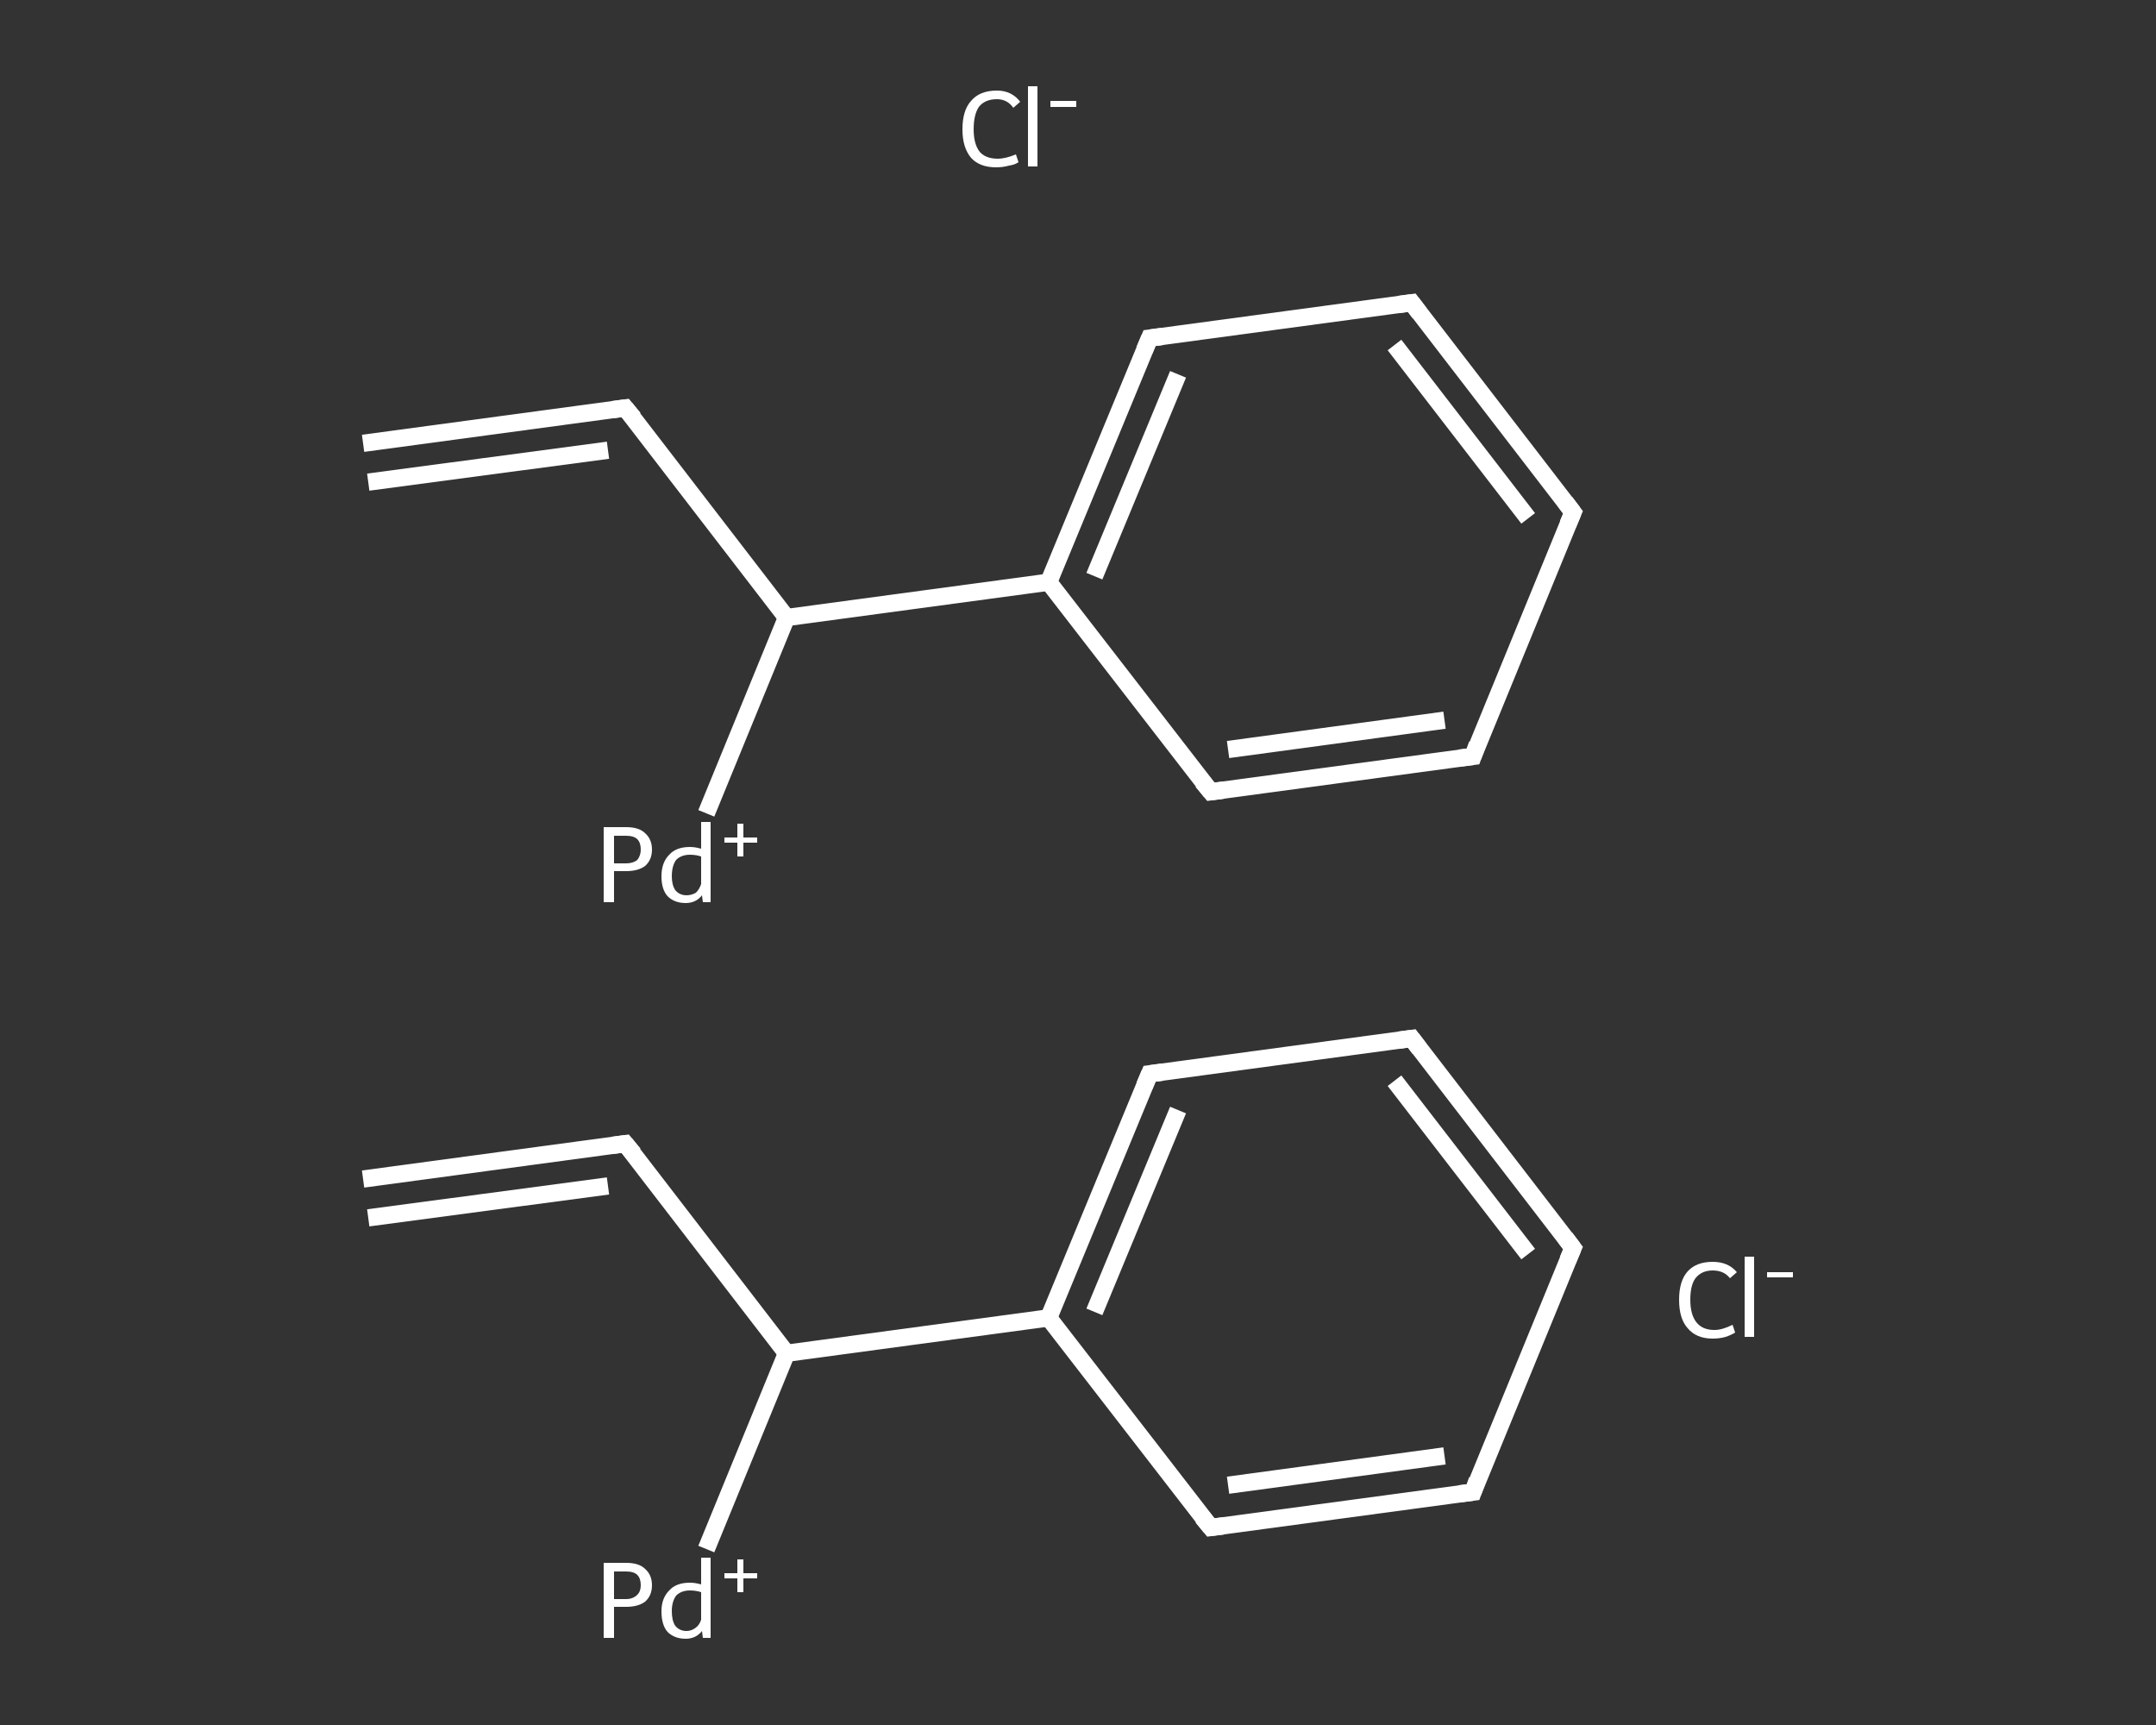 <?xml version='1.0' encoding='iso-8859-1'?>
<svg version='1.1' baseProfile='full'
              xmlns='http://www.w3.org/2000/svg'
                      xmlns:rdkit='http://www.rdkit.org/xml'
                      xmlns:xlink='http://www.w3.org/1999/xlink'
                  xml:space='preserve'
width='250px' height='200px' viewBox='0 0 250 200'>
<rect x="0" y="0" width="250" height="200" fill="#333333" stroke="none"/>
<!-- END OF HEADER -->
<rect style='opacity:1.0;fill:transparent;stroke:none' width='250.0' height='200.0' x='0.0' y='0.0'> </rect>
<path class='bond-0 atom-0 atom-1' d='M 42.1,136.7 L 72.5,132.6' style='fill:none;fill-rule:evenodd;stroke:#FFFFFF;stroke-width:2.0px;stroke-linecap:butt;stroke-linejoin:miter;stroke-opacity:1' />
<path class='bond-0 atom-0 atom-1' d='M 42.7,141.2 L 70.5,137.5' style='fill:none;fill-rule:evenodd;stroke:#FFFFFF;stroke-width:2.0px;stroke-linecap:butt;stroke-linejoin:miter;stroke-opacity:1' />
<path class='bond-1 atom-1 atom-2' d='M 72.5,132.6 L 91.2,156.9' style='fill:none;fill-rule:evenodd;stroke:#FFFFFF;stroke-width:2.0px;stroke-linecap:butt;stroke-linejoin:miter;stroke-opacity:1' />
<path class='bond-2 atom-2 atom-3' d='M 91.2,156.9 L 81.9,179.6' style='fill:none;fill-rule:evenodd;stroke:#FFFFFF;stroke-width:2.0px;stroke-linecap:butt;stroke-linejoin:miter;stroke-opacity:1' />
<path class='bond-3 atom-2 atom-4' d='M 91.2,156.9 L 121.6,152.8' style='fill:none;fill-rule:evenodd;stroke:#FFFFFF;stroke-width:2.0px;stroke-linecap:butt;stroke-linejoin:miter;stroke-opacity:1' />
<path class='bond-4 atom-4 atom-5' d='M 121.6,152.8 L 133.3,124.5' style='fill:none;fill-rule:evenodd;stroke:#FFFFFF;stroke-width:2.0px;stroke-linecap:butt;stroke-linejoin:miter;stroke-opacity:1' />
<path class='bond-4 atom-4 atom-5' d='M 126.9,152.1 L 136.6,128.7' style='fill:none;fill-rule:evenodd;stroke:#FFFFFF;stroke-width:2.0px;stroke-linecap:butt;stroke-linejoin:miter;stroke-opacity:1' />
<path class='bond-5 atom-5 atom-6' d='M 133.3,124.5 L 163.7,120.4' style='fill:none;fill-rule:evenodd;stroke:#FFFFFF;stroke-width:2.0px;stroke-linecap:butt;stroke-linejoin:miter;stroke-opacity:1' />
<path class='bond-6 atom-6 atom-7' d='M 163.7,120.4 L 182.4,144.7' style='fill:none;fill-rule:evenodd;stroke:#FFFFFF;stroke-width:2.0px;stroke-linecap:butt;stroke-linejoin:miter;stroke-opacity:1' />
<path class='bond-6 atom-6 atom-7' d='M 161.7,125.3 L 177.2,145.4' style='fill:none;fill-rule:evenodd;stroke:#FFFFFF;stroke-width:2.0px;stroke-linecap:butt;stroke-linejoin:miter;stroke-opacity:1' />
<path class='bond-7 atom-7 atom-8' d='M 182.4,144.7 L 170.8,173.0' style='fill:none;fill-rule:evenodd;stroke:#FFFFFF;stroke-width:2.0px;stroke-linecap:butt;stroke-linejoin:miter;stroke-opacity:1' />
<path class='bond-8 atom-8 atom-9' d='M 170.8,173.0 L 140.4,177.1' style='fill:none;fill-rule:evenodd;stroke:#FFFFFF;stroke-width:2.0px;stroke-linecap:butt;stroke-linejoin:miter;stroke-opacity:1' />
<path class='bond-8 atom-8 atom-9' d='M 167.5,168.8 L 142.4,172.2' style='fill:none;fill-rule:evenodd;stroke:#FFFFFF;stroke-width:2.0px;stroke-linecap:butt;stroke-linejoin:miter;stroke-opacity:1' />
<path class='bond-9 atom-10 atom-11' d='M 42.1,51.4 L 72.5,47.3' style='fill:none;fill-rule:evenodd;stroke:#FFFFFF;stroke-width:2.0px;stroke-linecap:butt;stroke-linejoin:miter;stroke-opacity:1' />
<path class='bond-9 atom-10 atom-11' d='M 42.7,55.9 L 70.5,52.2' style='fill:none;fill-rule:evenodd;stroke:#FFFFFF;stroke-width:2.0px;stroke-linecap:butt;stroke-linejoin:miter;stroke-opacity:1' />
<path class='bond-10 atom-11 atom-12' d='M 72.5,47.3 L 91.2,71.6' style='fill:none;fill-rule:evenodd;stroke:#FFFFFF;stroke-width:2.0px;stroke-linecap:butt;stroke-linejoin:miter;stroke-opacity:1' />
<path class='bond-11 atom-12 atom-13' d='M 91.2,71.6 L 81.9,94.3' style='fill:none;fill-rule:evenodd;stroke:#FFFFFF;stroke-width:2.0px;stroke-linecap:butt;stroke-linejoin:miter;stroke-opacity:1' />
<path class='bond-12 atom-12 atom-14' d='M 91.2,71.6 L 121.6,67.5' style='fill:none;fill-rule:evenodd;stroke:#FFFFFF;stroke-width:2.0px;stroke-linecap:butt;stroke-linejoin:miter;stroke-opacity:1' />
<path class='bond-13 atom-14 atom-15' d='M 121.6,67.5 L 133.3,39.2' style='fill:none;fill-rule:evenodd;stroke:#FFFFFF;stroke-width:2.0px;stroke-linecap:butt;stroke-linejoin:miter;stroke-opacity:1' />
<path class='bond-13 atom-14 atom-15' d='M 126.9,66.8 L 136.6,43.4' style='fill:none;fill-rule:evenodd;stroke:#FFFFFF;stroke-width:2.0px;stroke-linecap:butt;stroke-linejoin:miter;stroke-opacity:1' />
<path class='bond-14 atom-15 atom-16' d='M 133.3,39.2 L 163.7,35.1' style='fill:none;fill-rule:evenodd;stroke:#FFFFFF;stroke-width:2.0px;stroke-linecap:butt;stroke-linejoin:miter;stroke-opacity:1' />
<path class='bond-15 atom-16 atom-17' d='M 163.7,35.1 L 182.4,59.4' style='fill:none;fill-rule:evenodd;stroke:#FFFFFF;stroke-width:2.0px;stroke-linecap:butt;stroke-linejoin:miter;stroke-opacity:1' />
<path class='bond-15 atom-16 atom-17' d='M 161.7,40.0 L 177.2,60.1' style='fill:none;fill-rule:evenodd;stroke:#FFFFFF;stroke-width:2.0px;stroke-linecap:butt;stroke-linejoin:miter;stroke-opacity:1' />
<path class='bond-16 atom-17 atom-18' d='M 182.4,59.4 L 170.8,87.7' style='fill:none;fill-rule:evenodd;stroke:#FFFFFF;stroke-width:2.0px;stroke-linecap:butt;stroke-linejoin:miter;stroke-opacity:1' />
<path class='bond-17 atom-18 atom-19' d='M 170.8,87.7 L 140.4,91.8' style='fill:none;fill-rule:evenodd;stroke:#FFFFFF;stroke-width:2.0px;stroke-linecap:butt;stroke-linejoin:miter;stroke-opacity:1' />
<path class='bond-17 atom-18 atom-19' d='M 167.5,83.5 L 142.4,86.9' style='fill:none;fill-rule:evenodd;stroke:#FFFFFF;stroke-width:2.0px;stroke-linecap:butt;stroke-linejoin:miter;stroke-opacity:1' />
<path class='bond-18 atom-9 atom-4' d='M 140.4,177.1 L 121.6,152.8' style='fill:none;fill-rule:evenodd;stroke:#FFFFFF;stroke-width:2.0px;stroke-linecap:butt;stroke-linejoin:miter;stroke-opacity:1' />
<path class='bond-19 atom-19 atom-14' d='M 140.4,91.8 L 121.6,67.5' style='fill:none;fill-rule:evenodd;stroke:#FFFFFF;stroke-width:2.0px;stroke-linecap:butt;stroke-linejoin:miter;stroke-opacity:1' />
<path d='M 71.0,132.8 L 72.5,132.6 L 73.5,133.8' style='fill:none;stroke:#FFFFFF;stroke-width:2.0px;stroke-linecap:butt;stroke-linejoin:miter;stroke-opacity:1;' />
<path d='M 132.7,125.9 L 133.3,124.5 L 134.8,124.3' style='fill:none;stroke:#FFFFFF;stroke-width:2.0px;stroke-linecap:butt;stroke-linejoin:miter;stroke-opacity:1;' />
<path d='M 162.2,120.6 L 163.7,120.4 L 164.6,121.6' style='fill:none;stroke:#FFFFFF;stroke-width:2.0px;stroke-linecap:butt;stroke-linejoin:miter;stroke-opacity:1;' />
<path d='M 181.5,143.5 L 182.4,144.7 L 181.8,146.1' style='fill:none;stroke:#FFFFFF;stroke-width:2.0px;stroke-linecap:butt;stroke-linejoin:miter;stroke-opacity:1;' />
<path d='M 171.3,171.6 L 170.8,173.0 L 169.2,173.2' style='fill:none;stroke:#FFFFFF;stroke-width:2.0px;stroke-linecap:butt;stroke-linejoin:miter;stroke-opacity:1;' />
<path d='M 141.9,176.9 L 140.4,177.1 L 139.4,175.9' style='fill:none;stroke:#FFFFFF;stroke-width:2.0px;stroke-linecap:butt;stroke-linejoin:miter;stroke-opacity:1;' />
<path d='M 71.0,47.5 L 72.5,47.3 L 73.5,48.5' style='fill:none;stroke:#FFFFFF;stroke-width:2.0px;stroke-linecap:butt;stroke-linejoin:miter;stroke-opacity:1;' />
<path d='M 132.7,40.6 L 133.3,39.2 L 134.8,39.0' style='fill:none;stroke:#FFFFFF;stroke-width:2.0px;stroke-linecap:butt;stroke-linejoin:miter;stroke-opacity:1;' />
<path d='M 162.2,35.3 L 163.7,35.1 L 164.6,36.3' style='fill:none;stroke:#FFFFFF;stroke-width:2.0px;stroke-linecap:butt;stroke-linejoin:miter;stroke-opacity:1;' />
<path d='M 181.5,58.2 L 182.4,59.4 L 181.8,60.8' style='fill:none;stroke:#FFFFFF;stroke-width:2.0px;stroke-linecap:butt;stroke-linejoin:miter;stroke-opacity:1;' />
<path d='M 171.3,86.3 L 170.8,87.7 L 169.2,87.9' style='fill:none;stroke:#FFFFFF;stroke-width:2.0px;stroke-linecap:butt;stroke-linejoin:miter;stroke-opacity:1;' />
<path d='M 141.9,91.6 L 140.4,91.8 L 139.4,90.6' style='fill:none;stroke:#FFFFFF;stroke-width:2.0px;stroke-linecap:butt;stroke-linejoin:miter;stroke-opacity:1;' />
<path class='atom-3' d='M 72.6 181.2
Q 74.1 181.2, 74.8 181.9
Q 75.6 182.6, 75.6 183.8
Q 75.6 185.0, 74.8 185.7
Q 74.0 186.3, 72.6 186.3
L 71.2 186.3
L 71.2 189.9
L 70.0 189.9
L 70.0 181.2
L 72.6 181.2
M 72.6 185.4
Q 73.4 185.4, 73.9 184.9
Q 74.3 184.5, 74.3 183.8
Q 74.3 183.0, 73.9 182.6
Q 73.5 182.2, 72.6 182.2
L 71.2 182.2
L 71.2 185.4
L 72.6 185.4
' fill='#FFFFFF'/>
<path class='atom-3' d='M 82.4 180.6
L 82.4 189.9
L 81.5 189.9
L 81.4 189.1
Q 80.7 190.0, 79.5 190.0
Q 78.2 190.0, 77.4 189.2
Q 76.7 188.4, 76.7 186.8
Q 76.7 185.3, 77.6 184.4
Q 78.4 183.5, 80.0 183.5
Q 80.6 183.5, 81.3 183.7
L 81.3 180.6
L 82.4 180.6
M 79.6 189.1
Q 80.2 189.1, 80.7 188.7
Q 81.1 188.4, 81.3 187.8
L 81.3 184.6
Q 80.7 184.4, 80.0 184.4
Q 79.0 184.4, 78.4 185.0
Q 77.9 185.7, 77.9 186.8
Q 77.9 187.9, 78.3 188.5
Q 78.8 189.1, 79.6 189.1
' fill='#FFFFFF'/>
<path class='atom-3' d='M 84.0 182.4
L 85.5 182.4
L 85.5 180.8
L 86.2 180.8
L 86.2 182.4
L 87.8 182.4
L 87.8 183.0
L 86.2 183.0
L 86.2 184.6
L 85.5 184.6
L 85.5 183.0
L 84.0 183.0
L 84.0 182.4
' fill='#FFFFFF'/>
<path class='atom-13' d='M 72.6 95.9
Q 74.1 95.9, 74.8 96.6
Q 75.6 97.3, 75.6 98.5
Q 75.6 99.7, 74.8 100.4
Q 74.0 101.0, 72.6 101.0
L 71.2 101.0
L 71.2 104.6
L 70.0 104.6
L 70.0 95.9
L 72.6 95.9
M 72.6 100.1
Q 73.4 100.1, 73.9 99.7
Q 74.3 99.2, 74.3 98.5
Q 74.3 97.7, 73.9 97.3
Q 73.5 96.9, 72.6 96.9
L 71.2 96.9
L 71.2 100.1
L 72.6 100.1
' fill='#FFFFFF'/>
<path class='atom-13' d='M 82.4 95.3
L 82.4 104.6
L 81.5 104.6
L 81.4 103.8
Q 80.7 104.7, 79.5 104.7
Q 78.2 104.7, 77.4 103.9
Q 76.7 103.1, 76.7 101.6
Q 76.7 100.0, 77.6 99.1
Q 78.4 98.2, 80.0 98.2
Q 80.6 98.2, 81.3 98.4
L 81.3 95.3
L 82.4 95.3
M 79.6 103.8
Q 80.2 103.8, 80.7 103.5
Q 81.1 103.1, 81.3 102.5
L 81.3 99.3
Q 80.7 99.1, 80.0 99.1
Q 79.0 99.1, 78.4 99.7
Q 77.9 100.4, 77.9 101.6
Q 77.9 102.6, 78.3 103.2
Q 78.8 103.8, 79.6 103.8
' fill='#FFFFFF'/>
<path class='atom-13' d='M 84.0 97.1
L 85.5 97.1
L 85.5 95.5
L 86.2 95.5
L 86.2 97.1
L 87.8 97.1
L 87.8 97.7
L 86.2 97.7
L 86.2 99.3
L 85.5 99.3
L 85.5 97.7
L 84.0 97.7
L 84.0 97.1
' fill='#FFFFFF'/>
<path class='atom-20' d='M 194.7 150.7
Q 194.7 148.5, 195.7 147.4
Q 196.7 146.3, 198.6 146.3
Q 200.4 146.3, 201.4 147.5
L 200.6 148.2
Q 199.9 147.3, 198.6 147.3
Q 197.3 147.3, 196.6 148.2
Q 196.0 149.0, 196.0 150.7
Q 196.0 152.4, 196.7 153.3
Q 197.4 154.2, 198.8 154.2
Q 199.7 154.2, 200.9 153.6
L 201.2 154.5
Q 200.7 154.8, 200.1 155.0
Q 199.4 155.2, 198.6 155.2
Q 196.7 155.2, 195.7 154.0
Q 194.7 152.9, 194.7 150.7
' fill='#FFFFFF'/>
<path class='atom-20' d='M 202.3 145.7
L 203.4 145.7
L 203.4 155.0
L 202.3 155.0
L 202.3 145.7
' fill='#FFFFFF'/>
<path class='atom-20' d='M 204.9 147.5
L 207.9 147.5
L 207.9 148.1
L 204.9 148.1
L 204.9 147.5
' fill='#FFFFFF'/>
<path class='atom-21' d='M 111.6 15.0
Q 111.6 12.8, 112.6 11.7
Q 113.6 10.5, 115.6 10.5
Q 117.3 10.5, 118.3 11.8
L 117.5 12.5
Q 116.8 11.5, 115.6 11.5
Q 114.2 11.5, 113.5 12.4
Q 112.9 13.3, 112.9 15.0
Q 112.9 16.7, 113.6 17.6
Q 114.3 18.4, 115.7 18.4
Q 116.6 18.4, 117.8 17.9
L 118.1 18.8
Q 117.7 19.1, 117.0 19.2
Q 116.3 19.4, 115.5 19.4
Q 113.6 19.4, 112.6 18.3
Q 111.6 17.1, 111.6 15.0
' fill='#FFFFFF'/>
<path class='atom-21' d='M 119.2 10.0
L 120.3 10.0
L 120.3 19.3
L 119.2 19.3
L 119.2 10.0
' fill='#FFFFFF'/>
<path class='atom-21' d='M 121.8 11.7
L 124.8 11.7
L 124.8 12.4
L 121.8 12.4
L 121.8 11.7
' fill='#FFFFFF'/>
</svg>
